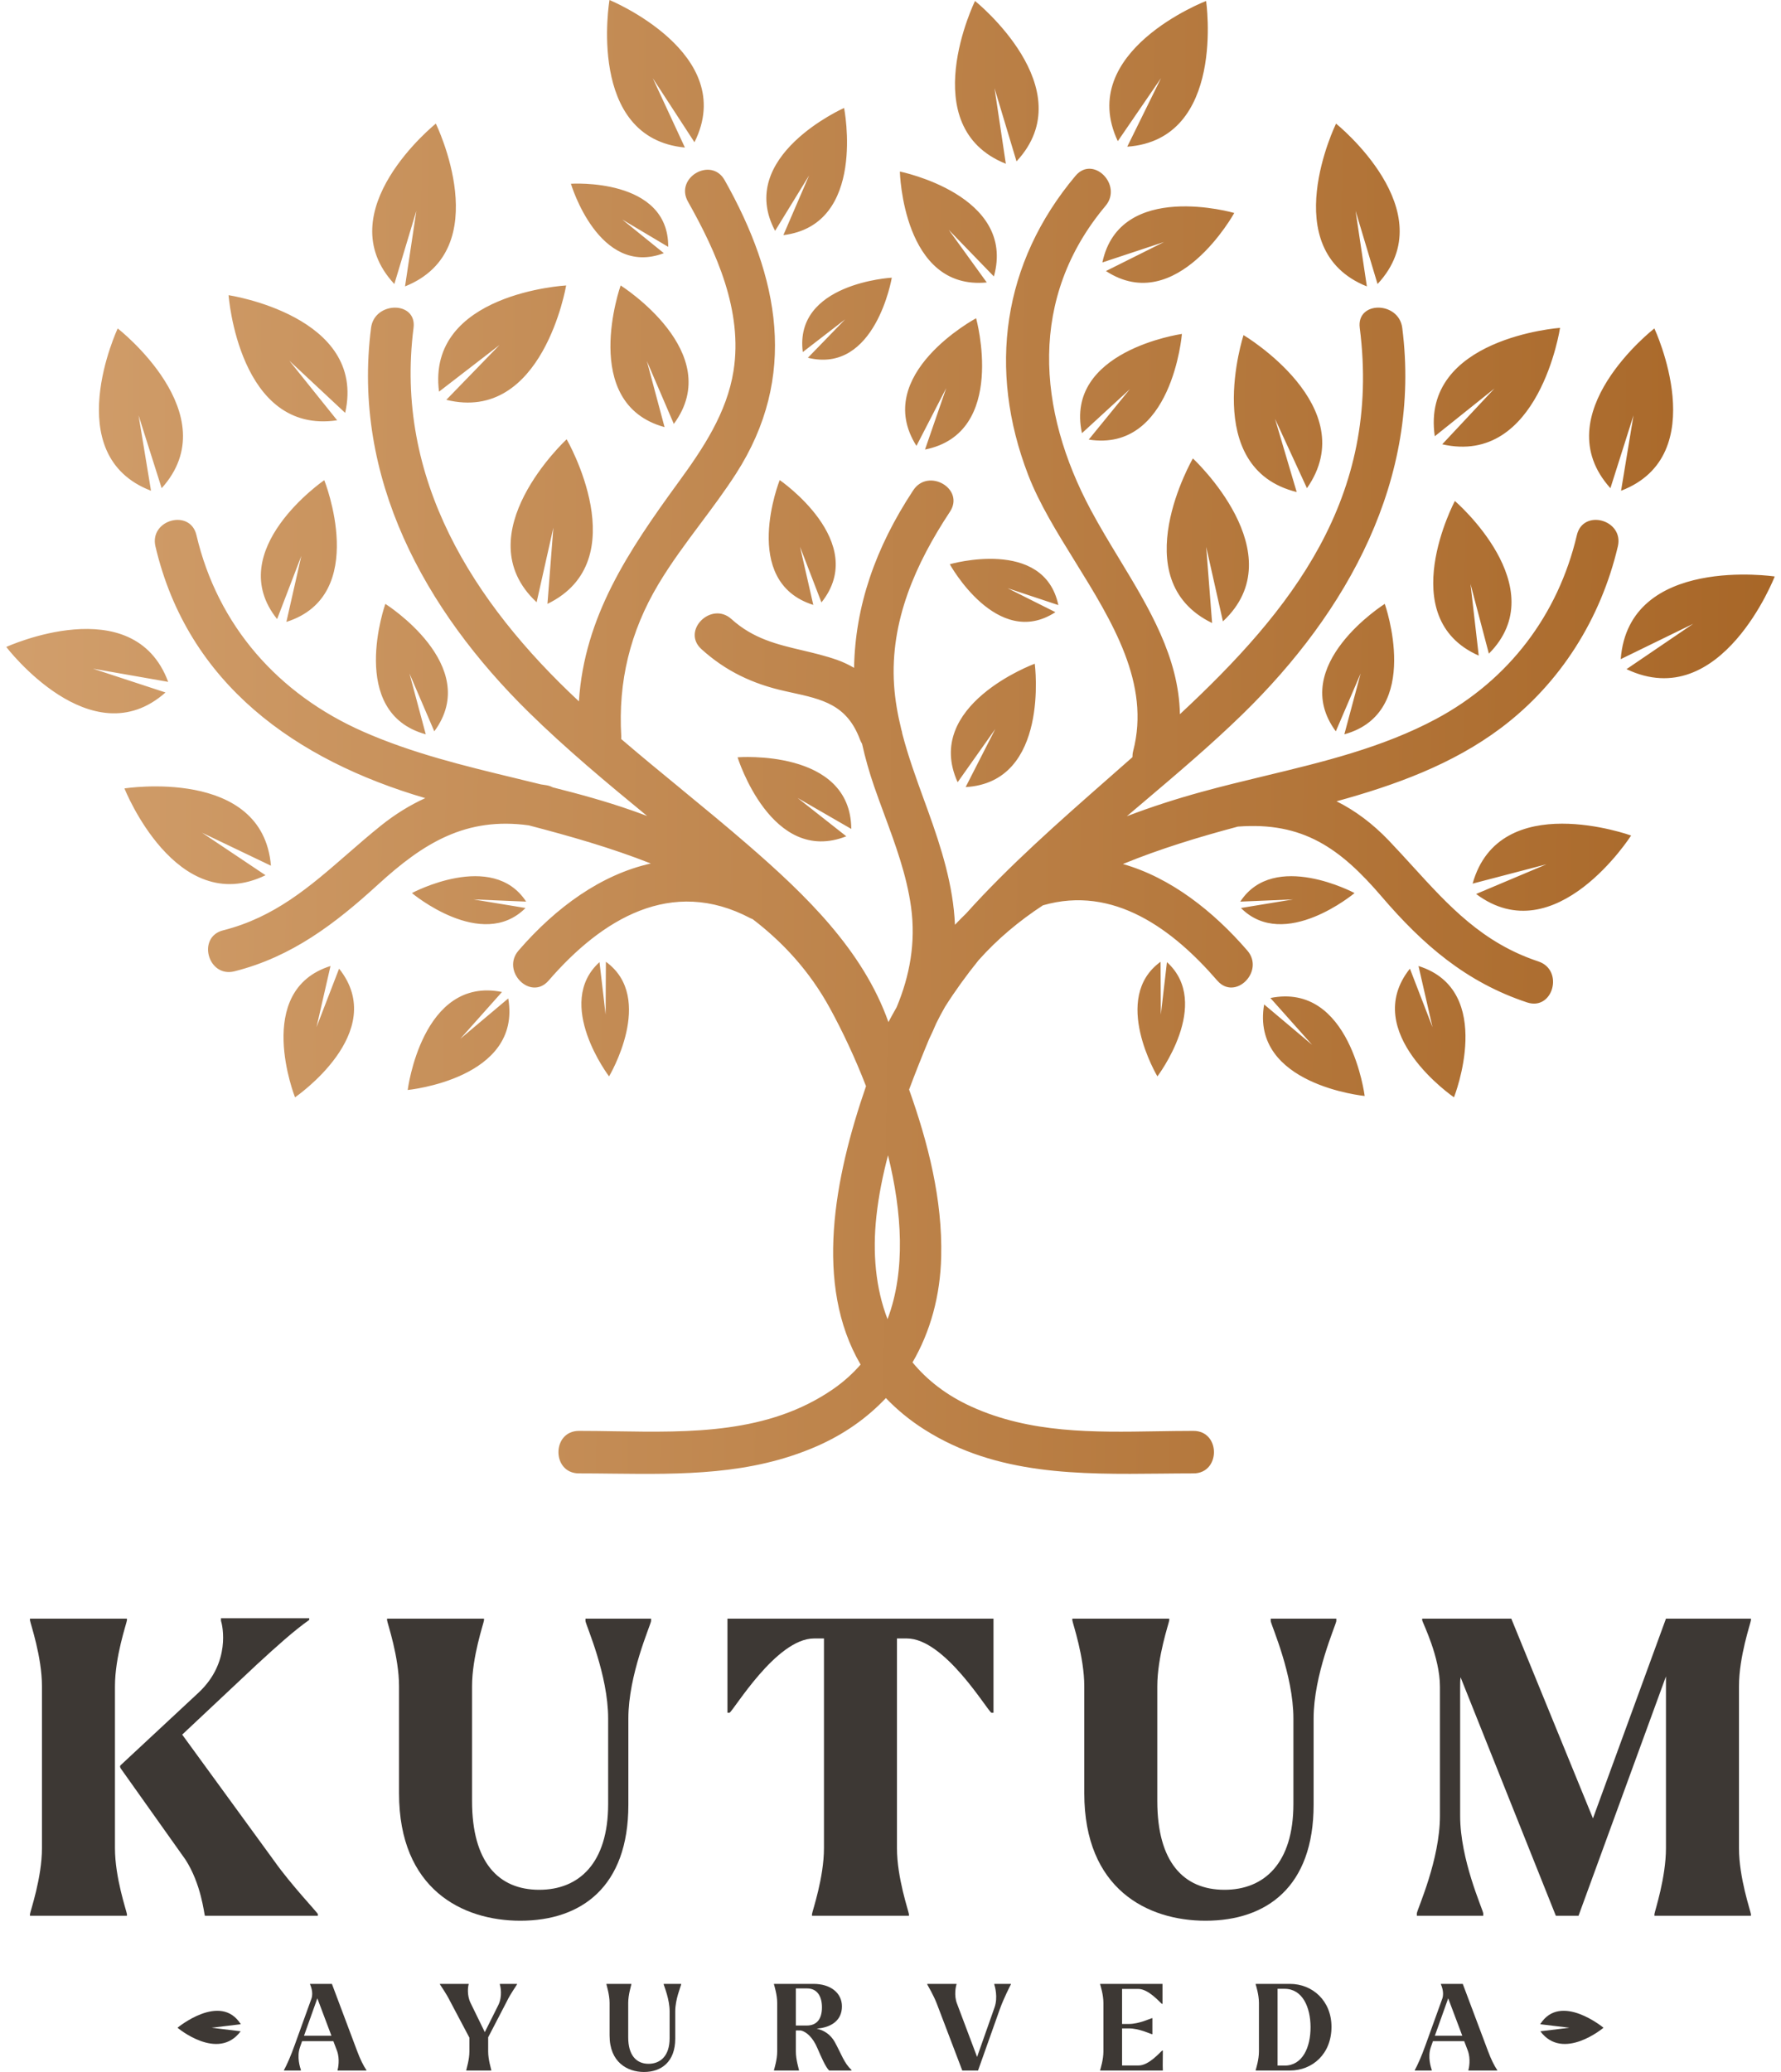 <svg width="86" height="100" viewBox="0 0 86 100" fill="none" xmlns="http://www.w3.org/2000/svg">
<g id="Group 21">
<g id="Group 18">
<path id="Union" fill-rule="evenodd" clip-rule="evenodd" d="M33.072 7.121L31.521 3.775L33.534 6.865C35.682 2.574 29.431 0 29.431 0C29.431 0 28.295 6.664 33.072 7.121ZM48.569 7.904L48.569 7.904V7.904L48.569 7.904ZM48.569 7.904L48.023 4.257L49.085 7.788C52.355 4.276 47.081 0.046 47.081 0.046C47.081 0.046 44.115 6.121 48.569 7.904ZM66.002 13.823L65.457 10.176L66.518 13.708C69.788 10.196 64.514 5.966 64.514 5.966C64.514 5.966 61.548 12.04 66.002 13.823ZM20.104 10.177L19.558 13.823C24.012 12.041 21.046 5.966 21.046 5.966C21.046 5.966 15.773 10.196 19.042 13.708L20.104 10.177ZM68.205 41.8C69.965 43.73 71.586 45.507 74.284 46.402L74.283 46.402C75.533 46.816 74.994 48.797 73.738 48.38C70.79 47.402 68.703 45.59 66.715 43.27C64.713 40.934 62.912 39.655 59.775 39.894C57.9 40.393 56.013 40.966 54.222 41.7C56.537 42.358 58.592 43.982 60.229 45.875C61.089 46.87 59.644 48.326 58.778 47.325C56.643 44.856 53.774 42.707 50.36 43.694C49.215 44.444 48.164 45.318 47.251 46.345C46.669 47.066 46.127 47.812 45.635 48.589C45.484 48.851 45.34 49.121 45.204 49.399C45.098 49.651 44.986 49.901 44.865 50.147C44.531 50.949 44.205 51.763 43.898 52.586C44.822 55.181 45.512 57.893 45.448 60.649C45.405 62.534 44.928 64.267 44.063 65.753C44.777 66.619 45.716 67.348 46.908 67.889C49.751 69.18 52.808 69.129 55.853 69.078L55.854 69.078C56.446 69.069 57.038 69.059 57.628 69.059C58.95 69.059 58.948 71.11 57.628 71.11C57.106 71.11 56.581 71.116 56.056 71.121H56.056H56.056H56.056H56.056H56.056H56.056H56.056H56.056H56.056H56.055H56.055H56.055H56.055H56.055H56.055H56.055H56.054H56.054H56.054H56.054H56.054H56.054H56.054H56.054H56.054H56.053H56.053H56.053H56.053H56.053H56.053H56.053H56.052H56.052H56.052H56.052H56.052H56.052H56.051H56.051C52.113 71.161 48.13 71.202 44.651 69.002C43.922 68.541 43.305 68.027 42.777 67.475C41.871 68.436 40.75 69.231 39.419 69.809C36.233 71.194 32.94 71.158 29.579 71.122L29.578 71.122C29.039 71.116 28.499 71.11 27.957 71.11C26.634 71.11 26.637 69.059 27.957 69.059C28.537 69.059 29.124 69.068 29.714 69.078C33.347 69.136 37.097 69.197 40.217 67.051C40.733 66.695 41.176 66.294 41.556 65.859C39.302 62.007 40.284 56.856 41.818 52.422C41.28 51.031 40.668 49.745 40.078 48.666C39.106 46.888 37.825 45.491 36.343 44.36C36.331 44.355 36.32 44.351 36.308 44.347L36.308 44.346C36.287 44.339 36.267 44.331 36.245 44.32C32.425 42.297 29.054 44.362 26.491 47.326C25.625 48.327 24.18 46.87 25.04 45.875C26.855 43.776 29.037 42.207 31.425 41.675C29.527 40.923 27.52 40.353 25.529 39.833C22.507 39.42 20.462 40.673 18.262 42.683C16.19 44.576 14.094 46.181 11.322 46.878C10.039 47.201 9.496 45.222 10.776 44.9C13.262 44.274 14.975 42.784 16.77 41.221C17.295 40.765 17.827 40.302 18.387 39.852C19.084 39.294 19.799 38.854 20.535 38.52C14.307 36.696 9.067 33.024 7.506 26.37C7.204 25.084 9.183 24.54 9.485 25.825C10.512 30.2 13.435 33.498 17.522 35.304C19.891 36.351 22.411 36.96 24.931 37.568L24.931 37.569L24.931 37.569L24.931 37.569L24.932 37.569L24.932 37.569L24.932 37.569L24.933 37.569L24.933 37.569L24.933 37.569L24.933 37.569L24.934 37.569L24.934 37.569L24.934 37.569L24.935 37.569L24.935 37.569L24.935 37.569L24.936 37.57L24.936 37.57L24.936 37.57L24.936 37.57L24.937 37.57L24.937 37.57L24.937 37.57L24.938 37.57L24.938 37.57L24.938 37.57L24.938 37.57L24.939 37.57L24.939 37.57C25.332 37.665 25.725 37.76 26.118 37.857C26.153 37.863 26.189 37.868 26.224 37.873C26.282 37.881 26.339 37.889 26.398 37.9C26.512 37.919 26.608 37.957 26.695 38.001C27.981 38.325 29.258 38.675 30.505 39.112C30.755 39.199 31.003 39.29 31.25 39.383C29.291 37.774 27.342 36.153 25.53 34.374C20.503 29.44 16.991 23.06 17.917 15.823C18.083 14.529 20.136 14.517 19.969 15.823C19.037 23.107 22.833 29.076 27.954 33.849C28.216 29.772 30.324 26.613 32.771 23.259C33.951 21.642 35.102 19.917 35.42 17.898C35.875 15.012 34.601 12.179 33.219 9.729C32.568 8.576 34.341 7.544 34.99 8.693C37.631 13.371 38.56 18.175 35.535 22.869C35.005 23.691 34.42 24.475 33.834 25.258L33.834 25.258C33.116 26.219 32.398 27.18 31.783 28.212C30.428 30.485 29.841 32.9 30 35.544C30.002 35.574 30 35.602 29.998 35.629C29.997 35.642 29.996 35.654 29.995 35.667C30.945 36.481 31.911 37.275 32.878 38.068L32.878 38.068L32.878 38.068L32.878 38.069L32.878 38.069L32.878 38.069L32.878 38.069L32.878 38.069L32.878 38.069L32.879 38.069L32.879 38.069L32.879 38.069L32.879 38.069L32.879 38.069L32.879 38.069L32.879 38.07L32.879 38.07L32.879 38.07L32.879 38.07L32.88 38.07L32.88 38.07L32.88 38.07L32.88 38.07L32.88 38.07L32.88 38.07L32.88 38.071L32.88 38.071C33.982 38.976 35.084 39.881 36.162 40.816C38.888 43.181 41.671 45.853 42.9 49.33C43.029 49.087 43.161 48.846 43.298 48.608C43.929 47.095 44.229 45.487 43.992 43.77C43.78 42.233 43.239 40.767 42.701 39.312L42.701 39.312C42.533 38.858 42.366 38.405 42.209 37.951C41.97 37.258 41.778 36.574 41.627 35.899C41.59 35.839 41.557 35.774 41.53 35.702C40.899 34.01 39.727 33.754 38.194 33.419C38.098 33.397 38 33.376 37.901 33.354C36.354 33.01 35.05 32.397 33.872 31.331C32.89 30.443 34.345 28.996 35.322 29.88C36.371 30.829 37.528 31.101 38.741 31.387C39.287 31.516 39.846 31.648 40.411 31.845C40.715 31.951 40.986 32.085 41.241 32.232C41.294 29.281 42.251 26.459 44.099 23.661C44.824 22.563 46.6 23.591 45.871 24.697C44.209 27.212 42.973 29.983 43.172 33.057C43.22 33.785 43.348 34.498 43.521 35.202C43.544 35.273 43.56 35.341 43.569 35.407C43.847 36.484 44.231 37.539 44.611 38.585L44.612 38.588C44.68 38.773 44.748 38.959 44.814 39.144C45.454 40.918 46.032 42.739 46.112 44.633C46.289 44.447 46.469 44.263 46.654 44.085C48.714 41.791 51.109 39.686 53.496 37.588L53.496 37.588L53.498 37.587L53.499 37.586L53.501 37.584C53.895 37.237 54.29 36.89 54.683 36.543C54.682 36.45 54.69 36.355 54.716 36.253C55.567 33.002 53.714 30.009 51.913 27.102L51.913 27.102C51.042 25.696 50.184 24.311 49.65 22.926C47.687 17.839 48.404 12.684 51.933 8.486C52.783 7.473 54.228 8.932 53.383 9.936C49.664 14.363 50.074 19.769 52.68 24.627C53.107 25.424 53.579 26.202 54.049 26.977C55.495 29.363 56.921 31.716 56.975 34.47C62.337 29.48 66.711 24.04 65.659 15.823C65.491 14.514 67.545 14.531 67.711 15.823C68.645 23.116 65.07 29.531 59.988 34.481C58.49 35.941 56.833 37.344 55.157 38.763L55.157 38.763C54.909 38.973 54.661 39.183 54.412 39.394C55.595 38.941 56.813 38.551 58.048 38.212C59.04 37.939 60.047 37.697 61.057 37.453L61.057 37.453C63.901 36.769 66.763 36.08 69.346 34.698C72.843 32.827 75.238 29.681 76.143 25.825C76.445 24.538 78.423 25.085 78.122 26.37C77.304 29.853 75.352 32.976 72.48 35.133C70.124 36.902 67.356 37.897 64.539 38.673C65.445 39.124 66.287 39.755 67.072 40.577C67.463 40.987 67.837 41.397 68.205 41.8ZM42.32 58.692C42.125 60.469 42.281 62.174 42.857 63.668V63.667C43.741 61.331 43.556 58.494 42.88 55.758C42.627 56.724 42.428 57.702 42.32 58.692ZM6.691 20.046L7.292 23.685C2.81 21.97 5.684 15.851 5.684 15.851C5.684 15.851 11.021 20 7.806 23.562L6.691 20.046ZM78.878 20.046L78.277 23.685C82.758 21.97 79.885 15.851 79.885 15.851C79.885 15.851 74.548 20 77.763 23.562L78.878 20.046ZM54.432 7.08L56.062 3.771V3.771L53.976 6.813C51.93 2.473 58.24 0.047 58.24 0.047C58.24 0.047 59.218 6.736 54.432 7.08ZM25.912 29.066L26.72 25.468L26.435 29.145C30.751 27.051 27.362 21.201 27.362 21.201C27.362 21.201 22.402 25.795 25.912 29.066ZM58.529 30.069C54.212 27.974 57.602 22.125 57.602 22.125C57.602 22.125 62.562 26.719 59.052 29.99L58.244 26.392L58.529 30.069ZM49.966 32.033L49.966 32.033L49.966 32.033H49.966ZM49.966 32.033C49.97 32.066 50.705 37.755 46.628 37.987L48.06 35.184L46.242 37.753C44.559 34.043 49.911 32.053 49.966 32.033ZM40.866 40.362C37.244 41.788 35.616 36.55 35.616 36.55C35.616 36.55 41.083 36.115 41.106 40.007L38.515 38.512L40.866 40.362ZM37.65 23.17C37.65 23.17 35.701 28.071 39.272 29.195L38.632 26.39L39.666 29.075C42.002 26.15 37.65 23.17 37.65 23.17ZM74.677 41.713L71.109 42.646V42.645C72.405 38.026 78.762 40.325 78.762 40.325C78.762 40.325 75.12 46.021 71.278 43.146L74.677 41.713ZM71.404 31.64L71.006 28.181L71.894 31.548C75.092 28.339 70.252 24.178 70.252 24.178C70.252 24.178 67.258 29.815 71.404 31.641V31.64ZM78.261 31.813L78.261 31.813L78.261 31.813L78.261 31.813ZM78.261 31.813L81.759 30.107L78.541 32.295C83.112 34.472 85.697 27.823 85.697 27.823C85.697 27.823 78.643 26.765 78.261 31.813ZM16.28 20.285L13.971 17.409L16.667 19.926C17.723 15.246 11.037 14.246 11.037 14.246C11.037 14.246 11.533 20.988 16.28 20.285ZM24.12 16.651L21.199 18.903C20.588 14.144 27.338 13.777 27.338 13.777C27.338 13.777 26.21 20.443 21.551 19.297L24.12 16.651ZM43.063 13.402C43.01 13.405 38.34 13.677 38.765 16.991L40.81 15.413L39.011 17.267C42.274 18.069 43.063 13.402 43.063 13.402ZM50.963 29.545C48.147 31.378 45.863 27.231 45.863 27.231H45.864C45.864 27.231 50.411 25.916 51.105 29.203L48.654 28.388L50.963 29.545ZM32.055 12.219L30.047 10.595L32.266 11.915C32.291 8.555 27.568 8.868 27.568 8.868C27.568 8.868 28.912 13.407 32.055 12.219V12.219ZM37.827 11.348L39.069 8.468L37.428 11.141C35.504 7.543 40.759 5.211 40.759 5.211C40.759 5.211 41.877 10.851 37.827 11.348ZM47.648 13.632L45.81 11.091L47.992 13.343C49.089 9.412 43.452 8.279 43.452 8.279C43.452 8.279 43.587 14.027 47.648 13.632ZM44.253 21.52C42.067 18.074 47.134 15.359 47.134 15.359C47.134 15.359 48.668 20.899 44.667 21.696L45.691 18.732L44.253 21.52ZM57.072 16.116C57.013 16.125 51.384 16.941 52.245 20.907L54.555 18.785L52.572 21.216C56.596 21.845 57.07 16.139 57.072 16.116ZM57.072 16.116L57.072 16.116H57.073L57.072 16.116ZM56.209 11.68L53.231 12.666V12.665C54.079 8.674 59.6 10.279 59.6 10.279C59.6 10.279 56.82 15.311 53.403 13.081L56.209 11.68ZM4.488 32.272L8.121 32.909C6.45 28.411 0.303 31.224 0.303 31.224C0.303 31.224 4.4 36.602 7.992 33.421L4.488 32.272ZM9.757 40.19L12.821 42.241V42.242C8.504 44.335 6.009 38.052 6.009 38.052C6.009 38.052 12.687 37.001 13.083 41.782L9.757 40.19ZM62.614 23.748L62.614 23.747L62.614 23.747V23.748ZM62.614 23.747L61.566 20.211L63.109 23.562C65.858 19.629 60.047 16.173 60.047 16.173C60.047 16.173 57.955 22.601 62.614 23.747ZM69.641 21.443L72.163 18.751L69.282 21.055C68.588 16.307 75.331 15.823 75.331 15.823C75.331 15.823 74.32 22.507 69.641 21.443ZM18.607 29.145C18.607 29.145 16.745 34.396 20.559 35.44L19.772 32.504L20.971 35.297C23.32 32.116 18.607 29.145 18.607 29.145ZM64.503 35.297C62.154 32.115 66.867 29.145 66.867 29.145C66.867 29.145 68.728 34.396 64.915 35.44L65.702 32.504L64.503 35.297ZM29.969 13.777C29.969 13.777 27.948 19.481 32.09 20.614L31.235 17.426L32.537 20.459C35.088 17.004 29.969 13.777 29.969 13.777H29.969ZM24.24 47.876L22.226 50.137L22.226 50.137L24.542 48.188C25.21 52.069 19.687 52.606 19.687 52.606C19.687 52.606 20.379 47.1 24.24 47.876ZM61.344 48.166L63.358 50.426L61.042 48.477C60.374 52.358 65.897 52.895 65.897 52.895C65.897 52.895 65.205 47.389 61.345 48.166H61.344ZM15.959 46.623L15.283 49.574L16.374 46.75C18.828 49.83 14.246 52.96 14.246 52.96C14.246 52.96 12.201 47.802 15.959 46.623ZM68.496 46.623L69.172 49.574L68.081 46.75C65.627 49.83 70.209 52.96 70.209 52.96C70.209 52.96 72.254 47.802 68.496 46.623ZM25.376 43.823C23.27 45.933 19.89 43.102 19.89 43.102C19.89 43.102 23.777 41.019 25.407 43.515L22.859 43.408L25.376 43.823ZM29.257 46.418L29.244 48.968L28.948 46.435C26.741 48.438 29.41 51.949 29.41 51.949C29.41 51.949 31.673 48.163 29.257 46.418ZM59.89 43.515C61.52 41.019 65.408 43.102 65.408 43.102C65.408 43.102 62.027 45.933 59.922 43.823L62.438 43.408L59.89 43.515ZM56.054 48.968L56.041 46.418C53.625 48.164 55.888 51.949 55.888 51.949C55.888 51.949 58.557 48.438 56.349 46.435L56.054 48.968ZM13.381 29.879C10.725 26.564 15.658 23.174 15.658 23.174C15.658 23.174 17.879 28.733 13.829 30.015L14.55 26.83L13.381 29.879Z" fill="url(#paint0_linear_85_353)"/>
</g>
<g id="Group 20">
<g id="KUTUM">
<path id="Vector" d="M84.548 78.201C84.528 78.36 83.971 79.953 83.971 81.387V89.195C83.971 90.629 84.528 92.222 84.548 92.382V92.461H79.888V92.382C79.908 92.222 80.445 90.629 80.445 89.195V80.909L76.223 92.461H75.128L70.527 80.949C70.507 81.109 70.507 81.248 70.507 81.407V87.641C70.507 89.753 71.582 92.103 71.622 92.342V92.461H68.415V92.342C68.455 92.103 69.531 89.753 69.531 87.641V81.407C69.531 79.973 68.714 78.36 68.674 78.201V78.121H72.977L76.92 87.761L80.445 78.121H84.548V78.201Z" fill="#3D3834"/>
<path id="Vector_2" d="M58.213 92.7C55.425 92.7 52.357 91.187 52.357 86.546V81.387C52.357 79.953 51.8 78.36 51.78 78.201V78.121H56.46V78.201C56.44 78.36 55.883 79.953 55.883 81.387V86.924C55.883 89.852 57.138 91.207 59.129 91.207C61.041 91.207 62.455 89.932 62.455 87.064V82.941C62.455 80.83 61.4 78.48 61.36 78.24V78.121H64.527V78.24C64.487 78.48 63.431 80.83 63.431 82.941V87.104C63.431 91.067 61.161 92.7 58.213 92.7Z" fill="#3D3834"/>
<path id="Vector_3" d="M47.973 78.121V82.662H47.873C47.674 82.562 45.623 79.077 43.79 79.077H43.312V89.195C43.312 90.629 43.87 92.222 43.89 92.382V92.461H39.209V92.382C39.229 92.222 39.787 90.629 39.787 89.195V79.077H39.309C37.477 79.077 35.425 82.562 35.226 82.662H35.127V78.121H47.973Z" fill="#3D3834"/>
<path id="Vector_4" d="M25.124 92.7C22.336 92.7 19.268 91.187 19.268 86.546V81.387C19.268 79.953 18.711 78.36 18.691 78.201V78.121H23.371V78.201C23.352 78.36 22.794 79.953 22.794 81.387V86.924C22.794 89.852 24.049 91.207 26.04 91.207C27.952 91.207 29.366 89.932 29.366 87.064V82.941C29.366 80.83 28.311 78.48 28.271 78.24V78.121H31.438V78.24C31.398 78.48 30.342 80.83 30.342 82.941V87.104C30.342 91.067 28.072 92.7 25.124 92.7Z" fill="#3D3834"/>
<path id="Vector_5" d="M13.239 89.812C14.056 90.968 15.311 92.282 15.35 92.382V92.461H9.893C9.853 92.342 9.714 90.928 8.957 89.753L5.83 85.351C5.79 85.271 5.77 85.231 5.87 85.152L9.594 81.686C11.148 80.232 10.749 78.46 10.67 78.221V78.101H14.932V78.181C14.175 78.719 13.379 79.436 12.383 80.352L8.798 83.718L13.239 89.812ZM5.551 81.387V89.195C5.551 90.629 6.109 92.222 6.129 92.382V92.461H1.448V92.382C1.468 92.222 2.026 90.629 2.026 89.195V81.387C2.026 79.953 1.468 78.36 1.448 78.201V78.121H6.129V78.201C6.109 78.36 5.551 79.953 5.551 81.387Z" fill="#3D3834"/>
</g>
<g id="Group 19">
<path id="Vector_6" d="M10.219 97.865L11.627 97.695C10.651 96.142 8.571 97.865 8.571 97.865C8.571 97.865 10.524 99.507 11.62 98.036L10.219 97.865Z" fill="#3D3834"/>
<g id="ayurveda">
<path id="Vector_7" d="M71.847 98.978C71.998 99.384 72.144 99.68 72.3 99.913V99.93H70.906V99.907C70.93 99.826 71.028 99.378 70.877 98.972L70.703 98.513H69.193L69.094 98.797C68.92 99.28 69.106 99.808 69.135 99.901V99.93H68.315V99.913C68.437 99.698 68.647 99.233 68.832 98.71L69.646 96.456C69.75 96.154 69.599 95.823 69.576 95.765V95.748H70.633L71.847 98.978ZM69.286 98.251H70.61L69.93 96.445L69.286 98.251Z" fill="#3D3834"/>
<path id="Vector_8" d="M62.284 95.748C63.382 95.748 64.294 96.567 64.294 97.822C64.294 99.123 63.382 99.93 62.284 99.93H60.634V99.907C60.652 99.837 60.791 99.407 60.791 99.012V96.665C60.791 96.27 60.652 95.841 60.634 95.771V95.748H62.284ZM62.029 99.692C62.9 99.692 63.289 98.803 63.283 97.822C63.277 96.88 62.9 95.986 62.029 95.986H61.691V99.692H62.029Z" fill="#3D3834"/>
<path id="Vector_9" d="M56.151 98.966L56.145 99.686L56.151 99.93H53.124V99.907C53.142 99.837 53.281 99.407 53.281 99.012V96.665C53.281 96.27 53.142 95.841 53.124 95.771V95.748H56.134V96.712H56.105C56.012 96.648 55.466 95.992 54.966 95.992H54.182V97.682H54.513C55.001 97.682 55.529 97.427 55.622 97.403H55.646V98.176H55.622C55.529 98.153 55.001 97.897 54.513 97.897H54.182V99.686H54.983C55.483 99.686 56.029 99.03 56.122 98.966H56.151Z" fill="#3D3834"/>
<path id="Vector_10" d="M48.813 95.748V95.771C48.778 95.841 48.465 96.445 48.279 96.968L47.227 99.93H46.466L45.235 96.7C45.078 96.294 44.816 95.852 44.776 95.777V95.748H46.188V95.771C46.158 95.852 46.054 96.3 46.211 96.7L47.181 99.274L48.023 96.886C48.197 96.398 48.041 95.87 48.012 95.777V95.748H48.813Z" fill="#3D3834"/>
<path id="Vector_11" d="M40.306 98.548C40.632 99.14 40.754 99.564 41.12 99.907V99.93H40.039C39.876 99.785 39.65 99.268 39.475 98.861C39.243 98.309 38.924 98.054 38.668 97.996H38.43V99.012C38.43 99.407 38.569 99.837 38.581 99.907V99.93H37.373V99.907C37.39 99.837 37.529 99.407 37.529 99.012V96.665C37.529 96.27 37.39 95.841 37.373 95.771V95.748H39.284C40.103 95.748 40.655 96.183 40.655 96.834C40.655 97.502 40.155 97.851 39.435 97.909C39.801 97.99 40.103 98.193 40.306 98.548ZM38.43 95.968V97.758H38.959C39.429 97.758 39.69 97.456 39.69 96.88C39.69 96.329 39.446 95.968 38.976 95.968H38.43ZM38.552 97.984C38.529 97.984 38.511 97.984 38.494 97.99C38.511 97.99 38.534 97.99 38.552 97.984Z" fill="#3D3834"/>
<path id="Vector_12" d="M31.096 100C30.3 100 29.435 99.535 29.435 98.24V96.665C29.435 96.27 29.295 95.841 29.284 95.771V95.748H30.486V95.771C30.475 95.841 30.335 96.27 30.335 96.665V98.333C30.335 99.181 30.719 99.605 31.317 99.605C31.88 99.605 32.334 99.233 32.334 98.373V97.066C32.334 96.497 32.078 95.887 32.049 95.777V95.748H32.891V95.777C32.868 95.887 32.606 96.497 32.606 97.066V98.391C32.606 99.512 31.933 100 31.096 100Z" fill="#3D3834"/>
<path id="Vector_13" d="M24.966 95.748V95.771C24.931 95.841 24.647 96.23 24.478 96.584L23.572 98.327V99.012C23.572 99.407 23.712 99.837 23.723 99.907V99.93H22.515V99.907C22.526 99.837 22.666 99.407 22.666 99.012V98.344L21.731 96.578C21.556 96.224 21.289 95.846 21.243 95.771V95.748H22.631V95.771C22.602 95.852 22.532 96.282 22.724 96.671L23.41 98.077L24.06 96.776C24.275 96.346 24.165 95.864 24.136 95.777V95.748H24.966Z" fill="#3D3834"/>
<path id="Vector_14" d="M17.241 98.978C17.392 99.384 17.538 99.68 17.695 99.913V99.93H16.3V99.907C16.324 99.826 16.422 99.378 16.271 98.972L16.097 98.513H14.587L14.488 98.797C14.314 99.28 14.499 99.808 14.529 99.901V99.93H13.71V99.913C13.832 99.698 14.041 99.233 14.226 98.71L15.04 96.456C15.144 96.154 14.993 95.823 14.97 95.765V95.748H16.027L17.241 98.978ZM14.68 98.251H16.004L15.324 96.445L14.68 98.251Z" fill="#3D3834"/>
</g>
<path id="Vector_15" d="M75.781 97.865L74.373 97.695C75.349 96.142 77.429 97.865 77.429 97.865C77.429 97.865 75.476 99.507 74.38 98.036L75.781 97.865Z" fill="#3D3834"/>
</g>
</g>
</g>
<defs>
<linearGradient id="paint0_linear_85_353" x1="0.83" y1="38.082" x2="85.158" y2="39.112" gradientUnits="userSpaceOnUse">
<stop stop-color="#D19E6B"/>
<stop offset="1" stop-color="#A86728"/>
</linearGradient>
</defs>
</svg>
